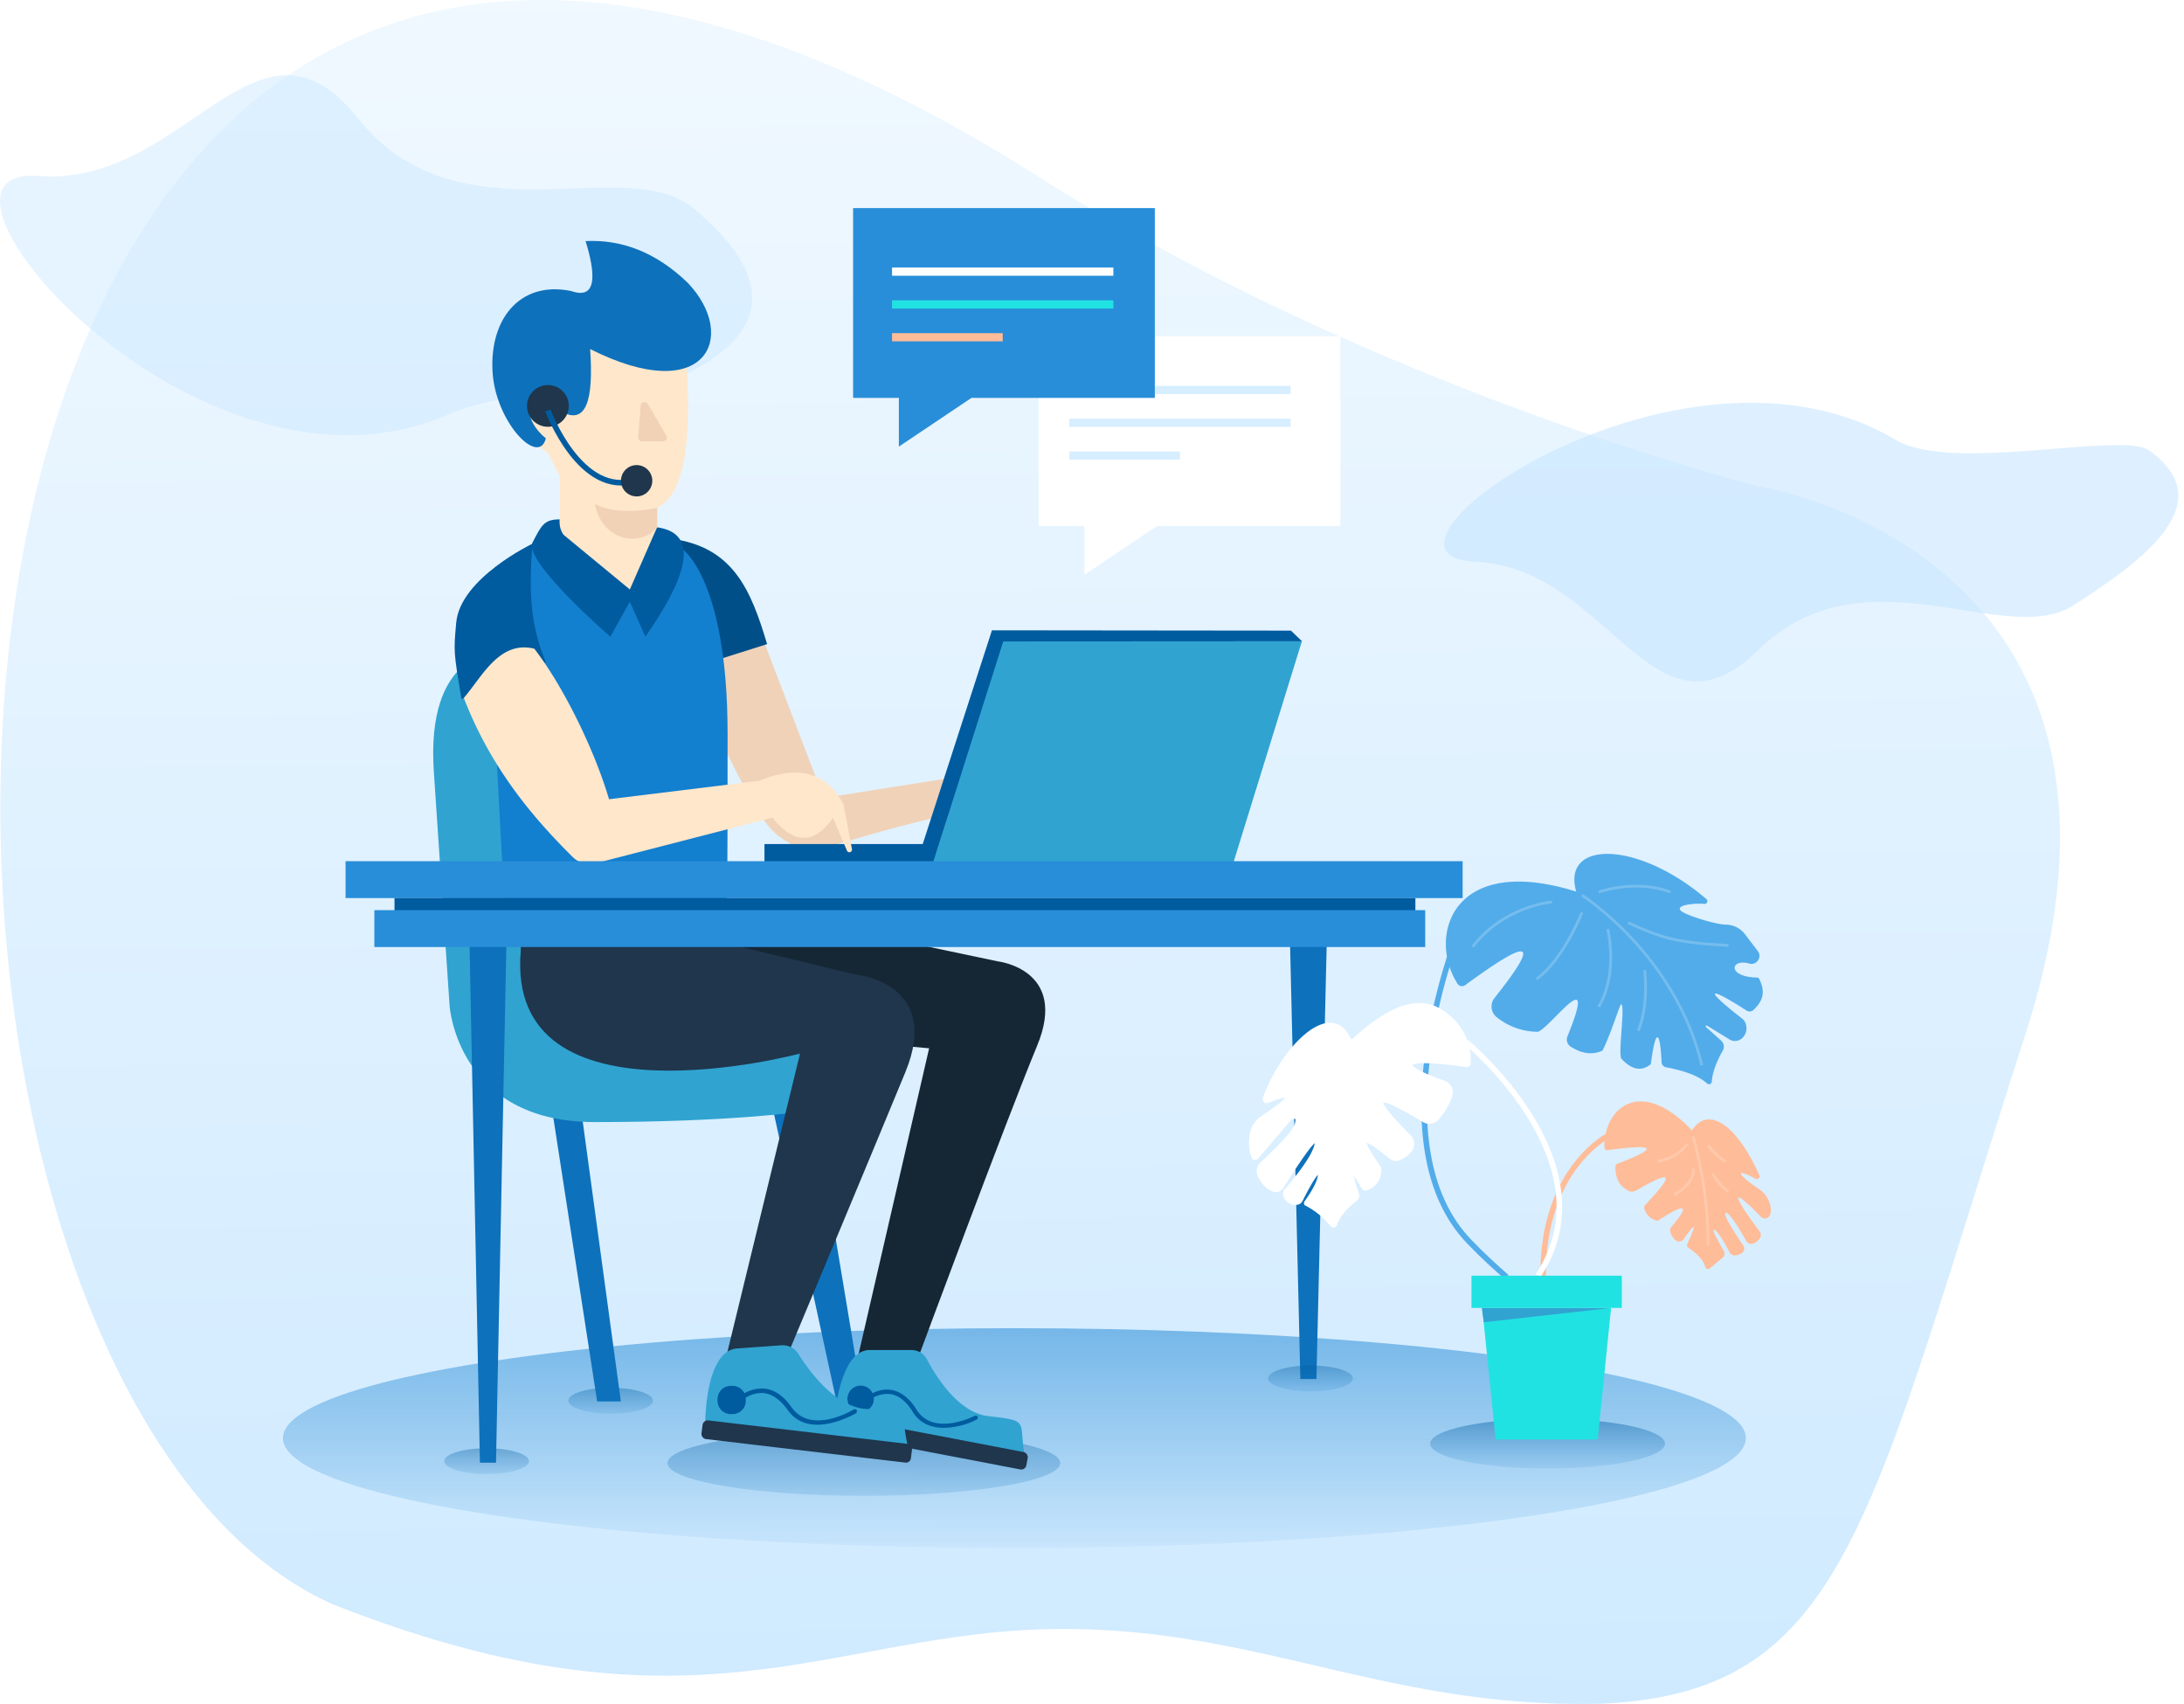 <svg xmlns="http://www.w3.org/2000/svg" xmlns:xlink="http://www.w3.org/1999/xlink" viewBox="17467.256 -17653.439 785.287 612.51">
  <defs>
    <style>
      .cls-1 {
        fill: url(#linear-gradient);
      }

      .cls-2 {
        fill: url(#linear-gradient-2);
      }

      .cls-3, .cls-31 {
        fill: #c6e6ff;
      }

      .cls-3 {
        opacity: 0.435;
      }

      .cls-4 {
        opacity: 0.363;
      }

      .cls-16, .cls-18, .cls-4 {
        fill: url(#linear-gradient-3);
      }

      .cls-5 {
        fill: #0e71bb;
      }

      .cls-6 {
        fill: #152735;
      }

      .cls-7 {
        fill: #f0d2b9;
      }

      .cls-8 {
        fill: #30a3d1;
      }

      .cls-9 {
        fill: #1f364c;
      }

      .cls-10 {
        opacity: 0.356;
        fill: url(#linear-gradient-4);
      }

      .cls-11 {
        fill: #004f89;
      }

      .cls-12 {
        fill: #137fcf;
      }

      .cls-13 {
        fill: #005b9f;
      }

      .cls-14 {
        fill: #ffe7cb;
      }

      .cls-15 {
        fill: #f1d2b7;
      }

      .cls-16 {
        opacity: 0.36;
      }

      .cls-17 {
        fill: #288ed9;
      }

      .cls-18 {
        opacity: 0.359;
      }

      .cls-19, .cls-25, .cls-26, .cls-27, .cls-30 {
        fill: none;
      }

      .cls-19 {
        stroke: #005b9f;
      }

      .cls-19, .cls-25, .cls-26, .cls-27 {
        stroke-width: 2px;
      }

      .cls-20, .cls-29 {
        fill: #fff;
      }

      .cls-21 {
        fill: #d6eeff;
      }

      .cls-22 {
        fill: #21e2e2;
      }

      .cls-23 {
        fill: #ffbc98;
      }

      .cls-24 {
        opacity: 0.45;
        fill: url(#linear-gradient-7);
      }

      .cls-25 {
        stroke: #ffbc98;
      }

      .cls-25, .cls-26, .cls-27, .cls-29 {
        stroke-miterlimit: 10;
      }

      .cls-26, .cls-29, .cls-30 {
        stroke: #fff;
      }

      .cls-27 {
        stroke: #52acea;
      }

      .cls-28 {
        fill: #52acea;
      }

      .cls-30 {
        opacity: 0.2;
      }

      .cls-31 {
        opacity: 0.576;
      }

      .cls-32 {
        filter: url(#Union_11);
      }
    </style>
    <linearGradient id="linear-gradient" x1="0.5" y1="1.192" x2="0.487" y2="-0.081" gradientUnits="objectBoundingBox">
      <stop offset="0" stop-color="#c6e6ff"/>
      <stop offset="1" stop-color="#fff"/>
    </linearGradient>
    <linearGradient id="linear-gradient-2" x1="0.5" y1="-1.004" x2="0.5" y2="1" gradientUnits="objectBoundingBox">
      <stop offset="0" stop-color="#288ed9"/>
      <stop offset="1" stop-color="#137fcf" stop-opacity="0.051"/>
    </linearGradient>
    <linearGradient id="linear-gradient-3" x1="0.5" y1="1.566" x2="0.5" gradientUnits="objectBoundingBox">
      <stop offset="0" stop-color="#288ed9" stop-opacity="0"/>
      <stop offset="1" stop-color="#005b9f"/>
    </linearGradient>
    <linearGradient id="linear-gradient-4" x1="0.5" y1="1.809" x2="0.5" xlink:href="#linear-gradient-3"/>
    <filter id="Union_11" x="17837.719" y="-17537.572" width="111.49" height="90.738" filterUnits="userSpaceOnUse">
      <feOffset dx="3" dy="5" input="SourceAlpha"/>
      <feGaussianBlur result="blur"/>
      <feFlood flood-color="#288ed9" flood-opacity="0.173"/>
      <feComposite operator="in" in2="blur"/>
      <feComposite in="SourceGraphic"/>
    </filter>
    <linearGradient id="linear-gradient-7" x1="0.5" y1="1.34" x2="0.5" xlink:href="#linear-gradient-3"/>
  </defs>
  <g id="Group_6826" data-name="Group 6826" transform="translate(17367 -17863)">
    <path id="Path_5938" data-name="Path 5938" class="cls-1" d="M338.563,59.823C459.7,137.122,598.4,171.906,598.4,171.906S751.141,195.1,694.96,369.017s-63.509,236.2-151.566,240.649c-83.51,2.38-130.416-32.083-213.041-26.146-72.578,5.588-122.557,38.288-243.83-9.484C-107.812,488.157-93.327-212.654,338.563,59.823Z" transform="translate(133.574 212.287)"/>
    <ellipse id="Ellipse_1348" data-name="Ellipse 1348" class="cls-2" cx="263" cy="39.5" rx="263" ry="39.5" transform="translate(202 687)"/>
    <path id="Path_5939" data-name="Path 5939" class="cls-3" d="M47.836.011C27.352,24.646,60.928,84.337,15.392,120.729S40.253,182.476,36.207,235.55,161.521,177.731,121.8,87.859C111.469,64.492,112.319,11.495,106.112.011,89.138-31.4,68.321-24.625,47.836.011Z" transform="translate(349.607 236.613) rotate(90)"/>
    <g id="Group_6811" data-name="Group 6811" transform="translate(-543 -757.639)">
      <g id="Group_6441" data-name="Group 6441" transform="translate(767.508 1042)">
        <ellipse id="Ellipse_619" data-name="Ellipse 619" class="cls-4" cx="15.23" cy="4.641" rx="15.23" ry="4.641" transform="translate(80.09 424.059)"/>
        <path id="Path_4202" data-name="Path 4202" class="cls-5" d="M78.5,314.5,94.6,418.7h8.526L88.92,314.5Z" transform="translate(-4.136 10.255)"/>
        <path id="Path_4201" data-name="Path 4201" class="cls-6" d="M186.654,245.5l54,11.368s25.577,2.842,14.21,30.314-42.629,111.782-42.629,111.782H190.443L216.02,288.129l-20.841-1.895s-72-23.683-72-24.63-5.684-16.1-5.684-16.1Z" transform="translate(-6.191 13.892)"/>
        <path id="Path_4203" data-name="Path 4203" class="cls-5" d="M183.972,418.177h9.473L174.5,304.5l-18,2.842,3.789,1.895Z" transform="translate(-7.453 10.783)"/>
        <path id="Path_4207" data-name="Path 4207" class="cls-7" d="M157.5,135.361l21.788,56.925,54-8.526s28.419-4.737,29.367,4.737-11.368,18.946-11.368,18.946-12.315-3.789-13.262-9.473-61.575,13.262-61.575,13.262-11.368,0-18.946-11.368-18-34.1-18-34.1V139.237l6.631-4.737Z" transform="translate(-7.35 19.742)"/>
        <path id="Path_4204" data-name="Path 4204" class="cls-8" d="M55.275,140.5s-24.63,0-21.788,42.629,5.684,84.311,5.684,84.311,2.842,41.682,52.1,41.682,74.837-3.789,74.837-3.789l11.368-25.577L87.484,260.808Z" transform="translate(-1.752 19.425)"/>
        <path id="Path_4206" data-name="Path 4206" class="cls-9" d="M66.488,253.078V245.5h56.839l12.315,3.789L186.8,261.6s31.261,2.842,18,35.05-42.629,102.309-42.629,102.309H140.378L166.9,290.024S60.8,318.443,66.488,253.078Z" transform="translate(-3.491 13.892)"/>
        <path id="Path_4208" data-name="Path 4208" class="cls-5" d="M367.968,407.1h-5.779L358.4,247h13.357Z" transform="translate(-18.884 13.812)"/>
        <ellipse id="Ellipse_620" data-name="Ellipse 620" class="cls-10" cx="70.604" cy="11.76" rx="70.604" ry="11.76" transform="translate(115.759 439.361)"/>
        <g id="Group_5141" data-name="Group 5141" transform="translate(39.222 118.847)">
          <path id="Path_4205" data-name="Path 4205" class="cls-11" d="M128.5,101.5c22.357,2.907,28.714,18.478,34.522,37.891l-29.591,9.343Z" transform="translate(-50.673 -101.5)"/>
          <path id="Path_4209" data-name="Path 4209" class="cls-12" d="M123.905,100.9s16.41,10.482,16.41,66.657,0,64.606-1.421,64.606H60.268L56.1,154.954s9.852-9.852,8.431-22.451,5.589-32.3,5.589-32.3l23.872,16.862,16.862-1.421Z" transform="translate(-42.176 -97.301)"/>
          <path id="Path_4217" data-name="Path 4217" class="cls-13" d="M69.44,99s-26.051,12.41-27.472,28.419c-.947,10.42-.947,10.42,1.895,27.472l30.314-13.262C69.44,130.261,67.641,118.7,69.44,99Z" transform="translate(-41.402 -97.237)"/>
        </g>
        <g id="Group_5135" data-name="Group 5135" transform="translate(174.273 410.488)">
          <path id="Path_4212" data-name="Path 4212" class="cls-8" d="M213.256,405a6.248,6.248,0,0,1,5.589,3.41c3.316,6.252,11.368,19.23,22.167,20.367,14.3,1.61,11.084,1.61,12.694,12.694S185.5,430.388,185.5,430.388,187.11,405,198.194,405Z" transform="translate(-184.047 -405)"/>
          <path id="Path_4213" data-name="Path 4213" class="cls-9" d="M252.3,449.239,185.514,436.45A1.9,1.9,0,0,1,184,434.272l.474-2.558a1.9,1.9,0,0,1,2.179-1.516l66.785,12.789a1.9,1.9,0,0,1,1.516,2.179l-.474,2.558A1.849,1.849,0,0,1,252.3,449.239Z" transform="translate(-183.966 -406.326)"/>
          <g id="Group_5134" data-name="Group 5134" transform="translate(12.934 14.21)">
            <path id="Path_4214" data-name="Path 4214" class="cls-13" d="M231.42,432.978c-5.494,1.326-13.262,1.705-17.336-5.4-2.273-3.505-4.926-5.589-7.863-5.968a10.558,10.558,0,0,0-7.294,2.084.774.774,0,0,1-1.137-.095.75.75,0,0,1,.095-1.042c.189-.095,3.884-3.126,8.526-2.463,3.41.474,6.442,2.747,9,6.631,5.873,10.42,20.557,3.031,21.22,2.747a.762.762,0,0,1,1.042.284.8.8,0,0,1-.379,1.042A25.547,25.547,0,0,1,231.42,432.978Z" transform="translate(-197.619 -420)"/>
          </g>
          <path id="Path_4215" data-name="Path 4215" class="cls-13" d="M195.237,427.973h0a4.75,4.75,0,0,1-4.737-4.737h0a4.75,4.75,0,0,1,4.737-4.737h0a4.75,4.75,0,0,1,4.737,4.737h0A4.69,4.69,0,0,1,195.237,427.973Z" transform="translate(-184.31 -405.711)"/>
        </g>
        <rect id="Rectangle_2114" data-name="Rectangle 2114" class="cls-13" width="63.47" height="6.631" transform="translate(150.622 228.606)"/>
        <path id="Path_4216" data-name="Path 4216" class="cls-14" d="M45.063,157.107C51.694,149.434,57.8,136.369,70.4,139.4c10.61,13.736,21.758,36.7,26.874,54.128l54-6.631c14.02-5.779,24.251-3.126,30.314,8.526l3.031,16.01a.948.948,0,0,1-1.8.568L177.8,200.16c-6.726,9.757-14.02,9.568-21.788,0L92.444,216.548A8.611,8.611,0,0,1,84.3,214.37C69.141,199.4,54.536,181.642,45.063,157.107Z" transform="translate(-2.544 18.97)"/>
        <path id="Path_4211" data-name="Path 4211" class="cls-8" d="M355.623,136H247.63L223,215.574H330.993Z" transform="translate(-11.748 19.662)"/>
        <g id="Group_5137" data-name="Group 5137" transform="translate(127.974 408.763)">
          <path id="Path_4218" data-name="Path 4218" class="cls-8" d="M163.877,403.2a6.73,6.73,0,0,1,6.157,3.126c3.979,6.347,13.452,19.325,24.82,19.8,15.157.568,11.841.853,14.3,12.41C211.716,450.091,136.5,432,136.5,432s-.284-26.809,11.462-27.661Z" transform="translate(-135.166 -403.18)"/>
          <path id="Path_4219" data-name="Path 4219" class="cls-9" d="M208.326,446.856,136.8,438.425a1.911,1.911,0,0,1-1.705-2.084l.379-2.937a1.911,1.911,0,0,1,2.084-1.705l71.522,8.431a1.911,1.911,0,0,1,1.705,2.084l-.379,2.937A1.79,1.79,0,0,1,208.326,446.856Z" transform="translate(-135.092 -404.682)"/>
          <g id="Group_5136" data-name="Group 5136" transform="translate(13.152 15.538)">
            <path id="Path_4220" data-name="Path 4220" class="cls-13" d="M185.091,431.251c-5.684,1.895-13.831,2.842-18.567-4.358-2.652-3.505-5.589-5.494-8.715-5.684a10.982,10.982,0,0,0-7.484,2.747.8.8,0,0,1-1.137-1.137A12.736,12.736,0,0,1,158,419.6c3.695.189,7.01,2.368,9.947,6.347,6.915,10.515,21.883,1.61,22.546,1.231a.857.857,0,0,1,1.137.19.9.9,0,0,1-.284,1.137A35.134,35.134,0,0,1,185.091,431.251Z" transform="translate(-148.975 -419.582)"/>
          </g>
          <path id="Path_4221" data-name="Path 4221" class="cls-13" d="M146.883,428.736h-.568a4.782,4.782,0,0,1-5.115-4.452v-.568a4.782,4.782,0,0,1,4.452-5.115h.568a4.782,4.782,0,0,1,5.115,4.452v.568A4.782,4.782,0,0,1,146.883,428.736Z" transform="translate(-135.413 -403.992)"/>
        </g>
        <path id="Path_4222" data-name="Path 4222" class="cls-13" d="M80.742,89.8c-5.779,0-6.631,2.274-9.852,8.431-2.842,7.01,28.04,33.724,28.04,33.724l7.01-12.6,5.589,12.6c14.02-20.083,20.462-37.04,4.168-39.313Z" transform="translate(-3.724 22.096)"/>
        <path id="Path_4224" data-name="Path 4224" class="cls-14" d="M125.5,21.368c3.316,36.092-.095,55.986-9.852,60.344v7.01l-1.516,3.41-8.336,19.041L82.017,91.564c-1.989-2.558-1.421-5.589-1.421-7.01V70.533L76.428,62.1c-6.158-3.695-8.9-8.052-8.431-14.02l5.589-22.451L87.606,17.2Z" transform="translate(-3.578 25.921)"/>
        <path id="Path_4225" data-name="Path 4225" class="cls-15" d="M94.6,83.9c8.621,4.737,22.451,1.421,22.451,1.421v7.01C111.462,99.341,97.442,97.92,94.6,83.9Z" transform="translate(-4.984 22.407)"/>
        <ellipse id="Ellipse_609" data-name="Ellipse 609" class="cls-16" cx="15.23" cy="4.641" rx="15.23" ry="4.641" transform="translate(35.482 445.791)"/>
        <path id="Path_4226" data-name="Path 4226" class="cls-15" d="M111.952,46.528,111.1,57.9a1.368,1.368,0,0,0,1.421,1.516H120a1.356,1.356,0,0,0,1.232-1.989L114.6,46.055A1.391,1.391,0,0,0,111.952,46.528Z" transform="translate(-5.853 24.443)"/>
        <path id="Path_4210" data-name="Path 4210" class="cls-5" d="M56.568,437.207H50.789L47,248H60.357Z" transform="translate(-2.475 13.76)"/>
        <rect id="Rectangle_2115" data-name="Rectangle 2115" class="cls-17" width="401.659" height="13.262" transform="translate(0 234.762)"/>
        <rect id="Rectangle_2117" data-name="Rectangle 2117" class="cls-13" width="367.068" height="7.247" transform="translate(17.599 248.023)"/>
        <rect id="Rectangle_2118" data-name="Rectangle 2118" class="cls-17" width="377.848" height="13.262" transform="translate(10.354 252.361)"/>
        <path id="Path_4228" data-name="Path 4228" class="cls-5" d="M35.171,38.866C76.757,59.849,88.639,34.442,70.311,15.1,58.555,3.726,46.041-.572,33.528.06c3.413,11,4.55,21.362-5.183,17.949C9.385,14.091-1.722,28.988.219,48.763,2.105,66.1,16.73,80.9,19.244,70.972c-16.179-13.4,5.688-28.441,4.3-10.365C33.907,67.306,36.435,57.194,35.171,38.866Z" transform="translate(52.773 11.805)"/>
        <path id="Path_4229" data-name="Path 4229" class="cls-13" d="M19727.051,3813.011l-3.99-3.831-107.5-.113-24.988,77.146h5.836l23.211-73.141Z" transform="translate(-19383.145 -3657.296)"/>
        <circle id="Ellipse_612" data-name="Ellipse 612" class="cls-9" cx="7.507" cy="7.507" r="7.507" transform="translate(65.245 63.603)"/>
        <ellipse id="Ellipse_1296" data-name="Ellipse 1296" class="cls-18" cx="15.23" cy="4.641" rx="15.23" ry="4.641" transform="translate(331.722 416.052)"/>
        <path id="Path_4230" data-name="Path 4230" class="cls-19" d="M19481,3732.309s11.768,31.639,31.688,25.081" transform="translate(-19408.248 -3659.559)"/>
        <circle id="Ellipse_613" data-name="Ellipse 613" class="cls-9" cx="5.63" cy="5.63" r="5.63" transform="translate(99.027 92.381)"/>
        <g id="Group_6824" data-name="Group 6824" transform="translate(182.491 0)">
          <g class="cls-32" transform="matrix(1, 0, 0, 1, -17774, 17578.64)">
            <path id="Union_11-2" data-name="Union 11" class="cls-20" d="M16.451,68.225H0V0H108.49V68.225H42.564L16.451,85.738Z" transform="translate(17837.72 -17537.57)"/>
          </g>
          <g id="Group_5172" data-name="Group 5172" transform="translate(77.728 63.911)">
            <rect id="Rectangle_2132" data-name="Rectangle 2132" class="cls-21" width="79.581" height="2.947" transform="translate(0)"/>
            <rect id="Rectangle_2133" data-name="Rectangle 2133" class="cls-21" width="79.581" height="2.947" transform="translate(0 11.79)"/>
            <rect id="Rectangle_2134" data-name="Rectangle 2134" class="cls-21" width="39.791" height="2.947" transform="translate(0 23.58)"/>
          </g>
          <path id="Union_10" data-name="Union 10" class="cls-17" d="M16.451,68.225H0V0H108.49V68.225H42.564L16.451,85.738Z"/>
          <rect id="Rectangle_2128" data-name="Rectangle 2128" class="cls-20" width="79.581" height="2.947" transform="translate(14.005 21.37)"/>
          <rect id="Rectangle_2129" data-name="Rectangle 2129" class="cls-22" width="79.581" height="2.947" transform="translate(14.005 33.161)"/>
          <rect id="Rectangle_2130" data-name="Rectangle 2130" class="cls-23" width="39.791" height="2.947" transform="translate(14.005 44.952)"/>
        </g>
      </g>
      <g id="Group_6442" data-name="Group 6442" transform="translate(1092.846 1274.142)">
        <ellipse id="Ellipse_1307" data-name="Ellipse 1307" class="cls-24" cx="42.219" cy="8.961" rx="42.219" ry="8.961" transform="translate(64.646 203.025)"/>
        <g id="Group_6361" data-name="Group 6361">
          <path id="Path_5736" data-name="Path 5736" class="cls-22" d="M133.243,170.5H86.9l4.827,47.309h36.689Z" transform="translate(-3.537 -7.299)"/>
          <path id="Path_5737" data-name="Path 5737" class="cls-23" d="M164.9,106.166c-18.8-19.815-31.806-7.723-31.5,6.1a1.044,1.044,0,0,0,1.118,1.016c17.986-2.439,18.291-.813,3.557,4.878a1.125,1.125,0,0,0-.711.915c-.1,3.76,1.118,6.808,4.37,8.638a2.94,2.94,0,0,0,3.15,0c13.007-7.52,14.023-6.2,3.049,5.386a1.182,1.182,0,0,0-.2,1.016,6.065,6.065,0,0,0,4.471,4.471.844.844,0,0,0,.813-.2c9.959-6.5,11.076-5.284,4.471,2.439a2.045,2.045,0,0,0-.3,2.134,7.156,7.156,0,0,0,1.524,2.439,2.057,2.057,0,0,0,3.252-.2c4.268-6.2,4.776-5.894,1.219,1.829a1.153,1.153,0,0,0,.406,1.321c3.15,2.134,5.386,4.37,6.1,6.91a1.006,1.006,0,0,0,1.626.508l4.573-3.861a1.892,1.892,0,0,0,.508-2.337s-4.979-8.231-3.455-7.723,5.589,8.333,5.589,8.333a2.125,2.125,0,0,0,1.727.915,4.869,4.869,0,0,0,2.642-.915,1.926,1.926,0,0,0,.508-2.54s-7.926-11.381-6.4-11.889,7.52,10.365,7.52,10.365a2,2,0,0,0,2.032.813,4.6,4.6,0,0,0,2.54-1.728,2.142,2.142,0,0,0,.2-2.642c-11.076-14.735-9.755-15.852.3-5.386a2.057,2.057,0,0,0,3.455-.813,7.071,7.071,0,0,0-.406-4.471,9.262,9.262,0,0,0-3.557-4.573c-8.942-6-8.129-7.52-1.321-3.76a1,1,0,0,0,1.321-1.321C181.262,104.54,170.8,96.919,164.9,106.166Z" transform="translate(-6.107 -6.76)"/>
          <path id="Path_5738" data-name="Path 5738" class="cls-25" d="M109.6,156.7c-.29-38.62,23.654-50.5,23.654-50.5" transform="translate(-4.32 -5.08)"/>
          <path id="Path_5739" data-name="Path 5739" class="cls-26" d="M80.9,71.5s52.812,43.447,25.875,84" transform="translate(-3.33 -3.883)"/>
          <path id="Path_5740" data-name="Path 5740" class="cls-27" d="M9.385,0s-26.068,75.031,8.689,108.491c5.214,5.07,9.848,8.923,13.806,12.167" transform="matrix(0.999, 0.035, -0.035, 0.999, 64.508, 30.438)"/>
          <path id="Path_5741" data-name="Path 5741" class="cls-28" d="M75.55,47.132C64.737,30.236,73.426.016,118.225,14.016c-5.31-18.634,22.3-18.344,46.826,2.7a1,1,0,0,1-.772,1.738c-2.6-.33-10.435.208-8.5,2.36,1.535,1.724,12.971,5.074,16.129,5.074a8.831,8.831,0,0,1,6.952,3.379l4.634,6.083a2.88,2.88,0,0,1-3.09,4.538c-6.758-1.931-8.014,4.827,2.8,5.021a.928.928,0,0,1,.869.579c2.607,5.31.676,8.4-2.124,11.1a2.034,2.034,0,0,1-2.317.29c-14.579-9.365-15.544-7.917-1.738,2.8a3.743,3.743,0,0,1,1.448,2.51,4.771,4.771,0,0,1-1.834,4.827,3.786,3.786,0,0,1-4.248.1l-8.014-4.924c-.29-.193-.579.193-.386.483l5.5,4.924a2.932,2.932,0,0,1,.579,3.572c-2.414,4.248-3.765,8.014-3.959,11.2a1.019,1.019,0,0,1-1.641.676c-2.8-2.607-7.724-4.538-14.869-5.889a1.949,1.949,0,0,1-1.545-1.834c-.579-11.972-2.221-12.069-3.862.676-3.283,2.8-6.855,2.124-10.62-1.931-1.182-2.423,1.4-18.372,0-19.593-.352-.537-3.537,10.253-6.758,16.7-4.055,1.834-7.82.869-11.489-1.448a3.028,3.028,0,0,1-1.159-3.572c11.3-27.71-5.7-3.669-10.524-1.738A23.793,23.793,0,0,1,89.55,59.1a4.955,4.955,0,0,1-.772-6.758c16.124-20.275,14.1-22.689-10.427-4.731A1.914,1.914,0,0,1,75.55,47.132Z" transform="translate(-1.069 -0.466)"/>
          <path id="Path_5742" data-name="Path 5742" class="cls-29" d="M36.128,69.859a.965.965,0,0,0,1.545.29c17.862-16.124,28.1-15.351,36.689-5.889a20.46,20.46,0,0,1,4.924,14.386.912.912,0,0,1-1.062.869C53.8,76.134,52.831,79.32,70.21,85.4a3.933,3.933,0,0,1,2.51,4.731,23.355,23.355,0,0,1-4.827,8.4,3.868,3.868,0,0,1-4.924.869c-18.441-11.007-19.793-9.269-5.117,5.5a3.811,3.811,0,0,1,.483,4.827,8.733,8.733,0,0,1-4.538,3.379,2.918,2.918,0,0,1-2.8-.483c-10.62-8.689-11.779-7.627-4.345,2.9a3.035,3.035,0,0,1,.483,2.028,7,7,0,0,1-5.021,6.372.971.971,0,0,1-1.062-.483c-4.345-7.531-5.117-7.241-1.931,2.221a1.832,1.832,0,0,1-.676,2.124c-3.959,2.993-6.179,5.889-7.145,8.689a.908.908,0,0,1-1.641.29,28.575,28.575,0,0,0-9.172-7.434c-.29-.193-.1-.676.1-.965,1.159-1.545,4.827-6.952,4.731-9.751-.193-2.8-5.021,6.372-6.469,9.365a2.015,2.015,0,0,1-1.545,1.062,4,4,0,0,1-4.441-2.9,1.8,1.8,0,0,1,.386-1.834c2.317-2.7,10.041-11.682,10.91-16.606.965-5.793-12.165,15.544-12.165,15.544a2.776,2.776,0,0,1-3.669.869,9.677,9.677,0,0,1-4.731-5.407,3.778,3.778,0,0,1,.772-3.862s11.489-10.427,12.551-14c1.448-4.634-2.221-2.028-2.414-1.738L2.916,112.63a.932.932,0,0,1-1.545-.386,15.691,15.691,0,0,1-.483-8.3,9.078,9.078,0,0,1,3.765-5.793c11.972-7.917,11.2-9.365,2.124-5.7A.981.981,0,0,1,5.523,91.2C11.7,73.914,29.177,55.28,36.128,69.859Z" transform="translate(-0.557 -3.4)"/>
          <path id="Path_5743" data-name="Path 5743" class="cls-8" d="M87.472,175.648l-.728-5.14h46.543Z" transform="translate(-3.531 -7.299)"/>
          <rect id="Rectangle_2922" data-name="Rectangle 2922" class="cls-22" width="54.067" height="11.586" transform="translate(79.501 151.615)"/>
        </g>
        <path id="Path_5744" data-name="Path 5744" class="cls-30" d="M-18081.51-17488.6s33.518,21.213,43.117,61.158" transform="translate(18200.738 17503.469)"/>
        <path id="Path_5745" data-name="Path 5745" class="cls-30" d="M-18040.131-17398.771s5.777,19.363,5.334,39.188" transform="translate(18199.311 17500.367)"/>
        <path id="Path_5746" data-name="Path 5746" class="cls-30" d="M-18072.037-17476.049s3.951,15.807-3.262,27.975" transform="translate(18200.523 17503.035)"/>
        <path id="Path_5747" data-name="Path 5747" class="cls-30" d="M0,0S9.223,2.972,15.8,3.559c9.794.875,19.1-.46,21.083-.454" transform="translate(135.806 24.719) rotate(8)"/>
        <path id="Path_5748" data-name="Path 5748" class="cls-30" d="M-18058.24-17460.713s1.627,12.213-2.283,21.768" transform="translate(18200.01 17502.504)"/>
        <path id="Path_5749" data-name="Path 5749" class="cls-30" d="M-18082.092-17482.193s-6.705,17.041-16.334,23.922" transform="translate(18201.318 17503.248)"/>
        <path id="Path_5750" data-name="Path 5750" class="cls-30" d="M-18075.3-17489.867s13.189-4.789,25.818,0" transform="translate(18200.523 17503.586)"/>
        <path id="Path_5751" data-name="Path 5751" class="cls-30" d="M-18093.684-17486.1s-17.266,1.363-28.559,16.133" transform="translate(18202.143 17503.381)"/>
        <path id="Path_5752" data-name="Path 5752" class="cls-30" d="M-18040.373-17386.791s1.461,4.5-6.789,9.389" transform="translate(18199.553 17499.953)"/>
        <path id="Path_5753" data-name="Path 5753" class="cls-30" d="M-18034.582-17389.57c.637.779,3.453,4.3,6.439,5.844" transform="translate(18199.119 17494.334)"/>
        <path id="Path_5754" data-name="Path 5754" class="cls-30" d="M-18033.926-17381.336a17.758,17.758,0,0,0,5.586,6.4" transform="translate(18200.238 17496.334)"/>
        <path id="Path_5755" data-name="Path 5755" class="cls-30" d="M-18042.717-17396.039a15.051,15.051,0,0,1-10.518,6.141" transform="translate(18199.762 17500.271)"/>
      </g>
    </g>
    <path id="Path_5940" data-name="Path 5940" class="cls-31" d="M43.772,214.013c-18.744-22.543,11.979-77.161-29.688-110.461S36.833,47.052,33.131-1.512,131.346,61.157,95,143.393c-9.451,21.381,13.08,80.243,7.4,90.751C86.865,262.884,62.516,236.556,43.772,214.013Z" transform="translate(628.039 444.529) rotate(-83)"/>
  </g>
</svg>
